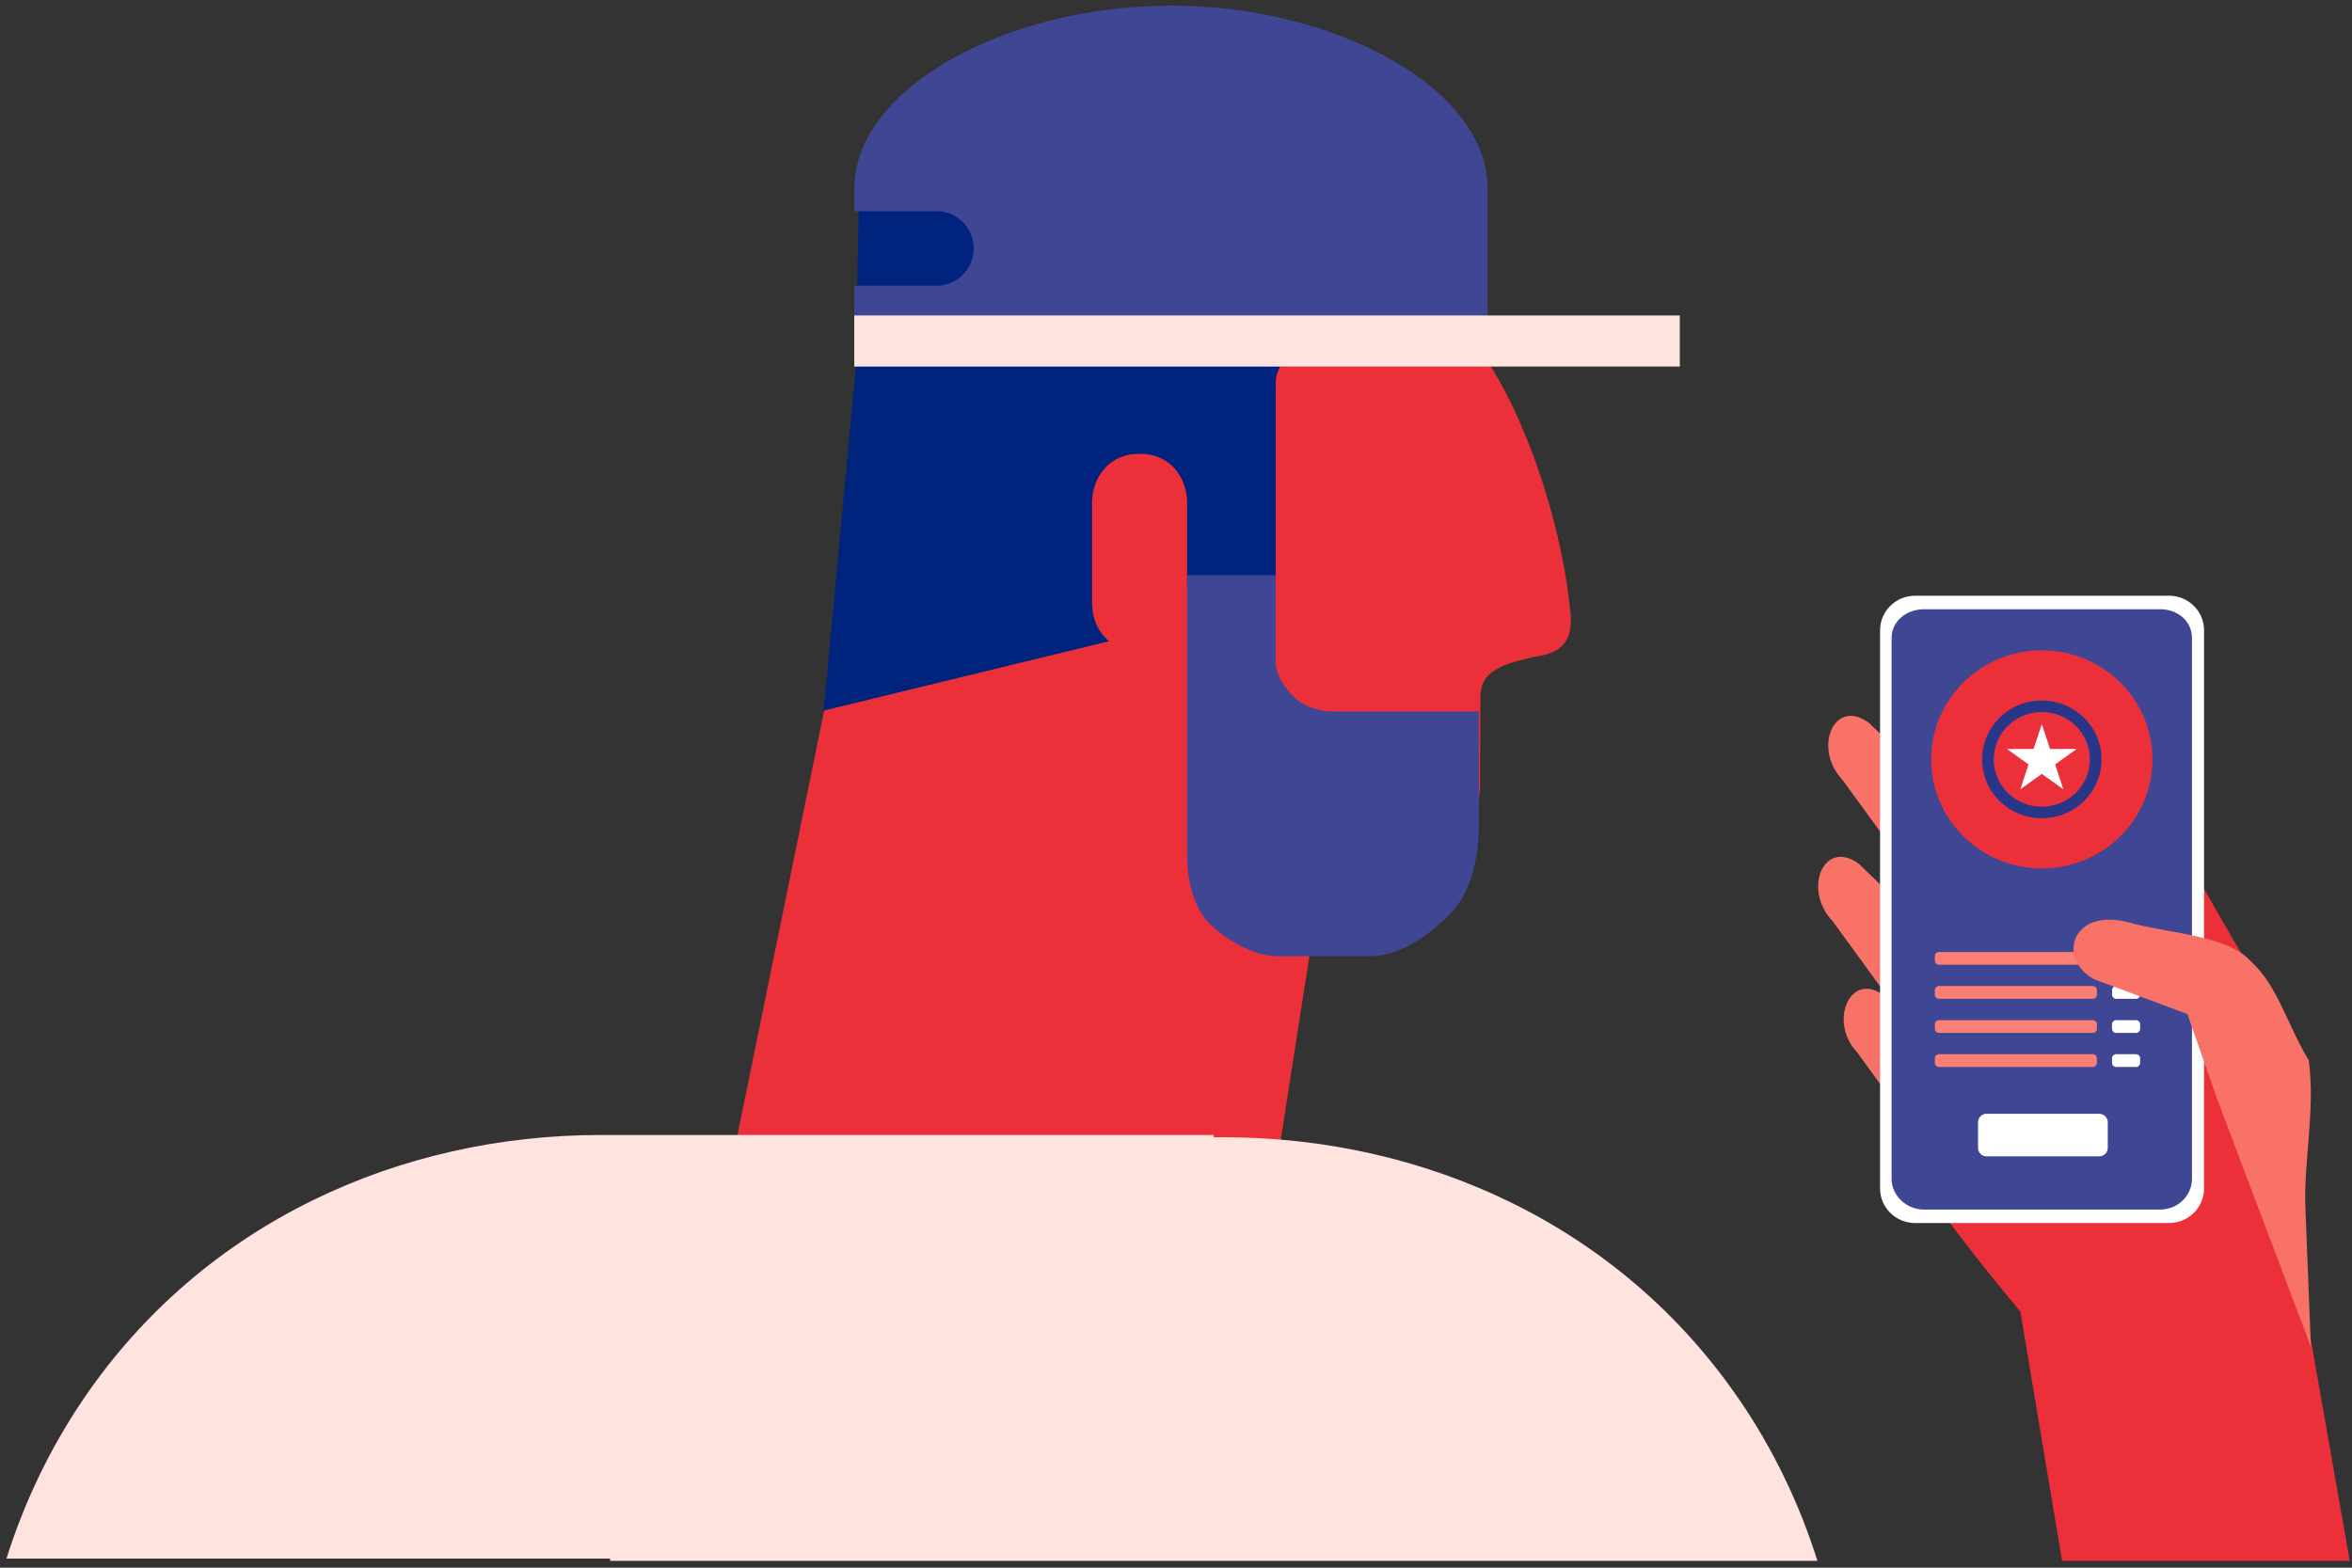 <svg xmlns="http://www.w3.org/2000/svg" width="216" height="144" viewBox="0 0 216 144" fill="none"><rect x="0" y="0" width="216" height="144" fill="#333333" stroke="none"/><g clip-path="url(#clip0_44_704)"><path d="M189.379 143.37H215.793L210.558 113.591C210.558 113.591 208.007 90.644 207.642 90.458C207.277 90.272 200.491 78.288 200.491 78.288C200.491 78.288 175.838 106.312 175.287 106.478C174.851 106.805 179.991 113.873 185.54 120.461L189.372 143.364L189.379 143.37Z" fill="#EB303A"></path><path d="M168.321 84.639C165.489 81.678 167.514 76.988 170.705 79.34L173.608 82.14L174.704 93.406L168.321 84.639Z" fill="#F87268"></path><path d="M170.59 96.706C167.854 93.848 169.93 89.163 172.974 91.413L175.87 94.207L176.966 105.472L170.583 96.706H170.59Z" fill="#F87268"></path><path d="M169.25 71.688C166.418 68.728 168.443 64.037 171.634 66.395L174.537 69.195L175.633 80.461L169.25 71.695V71.688Z" fill="#F87268"></path><path d="M202.413 109.17C202.413 110.919 200.971 112.342 199.196 112.342H175.877C174.102 112.342 172.66 110.926 172.66 109.17V57.891C172.66 56.142 174.102 54.719 175.877 54.719H199.196C200.971 54.719 202.413 56.136 202.413 57.891V109.17Z" fill="white"></path><path d="M198.376 55.962H176.703C175.05 55.962 173.717 57.077 173.717 58.603V108.279C173.717 109.804 175.05 111.105 176.703 111.105H198.376C200.029 111.105 201.304 109.811 201.304 108.279V58.603C201.304 57.077 200.023 55.962 198.376 55.962Z" fill="#3F4694"></path><path d="M196.543 87.824C196.543 87.612 196.37 87.446 196.158 87.446H194.345C194.133 87.446 193.96 87.612 193.96 87.824V88.24C193.96 88.452 194.133 88.618 194.345 88.618H196.158C196.37 88.618 196.543 88.452 196.543 88.24V87.824Z" fill="white"></path><path d="M192.576 87.824C192.576 87.612 192.403 87.446 192.192 87.446H178.074C177.863 87.446 177.69 87.612 177.69 87.824V88.24C177.69 88.452 177.863 88.618 178.074 88.618H192.192C192.403 88.618 192.576 88.452 192.576 88.24V87.824Z" fill="#FB7F74"></path><path d="M196.165 90.573H194.351C194.139 90.573 193.967 90.745 193.967 90.958V91.361C193.967 91.574 194.139 91.746 194.351 91.746H196.165C196.377 91.746 196.549 91.574 196.549 91.361V90.958C196.549 90.745 196.377 90.573 196.165 90.573Z" fill="white"></path><path d="M192.576 90.951C192.576 90.74 192.403 90.573 192.192 90.573H178.074C177.863 90.573 177.69 90.74 177.69 90.951V91.368C177.69 91.579 177.863 91.746 178.074 91.746H192.192C192.403 91.746 192.576 91.579 192.576 91.368V90.951Z" fill="#FB7F74"></path><path d="M196.543 94.085C196.543 93.873 196.37 93.707 196.158 93.707H194.345C194.133 93.707 193.96 93.873 193.96 94.085V94.501C193.96 94.713 194.133 94.879 194.345 94.879H196.158C196.37 94.879 196.543 94.713 196.543 94.501V94.085Z" fill="white"></path><path d="M192.576 94.085C192.576 93.873 192.403 93.707 192.192 93.707H178.074C177.863 93.707 177.69 93.873 177.69 94.085V94.501C177.69 94.713 177.863 94.879 178.074 94.879H192.192C192.403 94.879 192.576 94.713 192.576 94.501V94.085Z" fill="#FB7F74"></path><path d="M196.543 97.212C196.543 97.001 196.37 96.834 196.158 96.834H194.345C194.133 96.834 193.96 97.001 193.96 97.212V97.629C193.96 97.84 194.133 98.007 194.345 98.007H196.158C196.37 98.007 196.543 97.84 196.543 97.629V97.212Z" fill="white"></path><path d="M192.576 97.212C192.576 97.001 192.403 96.834 192.192 96.834H178.074C177.863 96.834 177.69 97.001 177.69 97.212V97.629C177.69 97.84 177.863 98.007 178.074 98.007H192.192C192.403 98.007 192.576 97.84 192.576 97.629V97.212Z" fill="#FB7F74"></path><path d="M181.657 103.076C181.657 102.653 182.009 102.307 182.439 102.307H192.788C193.217 102.307 193.57 102.653 193.57 103.076V105.447C193.57 105.869 193.217 106.216 192.788 106.216H182.439C182.009 106.216 181.657 105.876 181.657 105.447V103.076Z" fill="white"></path><path d="M203.618 100.961L200.888 93.149L192.307 89.945C188.956 88.125 190.174 83.473 195.281 84.671C199.023 85.767 204.56 85.838 206.764 88.356C209.187 90.567 210.084 94.207 212.026 97.385C212.666 102.05 211.494 106.914 211.731 111.227L212.224 123.704L203.618 100.961Z" fill="#F87268"></path><path d="M78.882 18.301L78.549 34.226L75.607 65.665C104.739 73.322 130.378 59.231 134.832 30.65C119.51 20.91 101.618 15.514 78.882 18.301Z" fill="#00247D"></path><path d="M144.162 55.725C143.163 46.094 138.568 34.45 134.588 30.74H124.367C122.72 30.74 120.683 30.432 119.427 31.669C118.171 32.912 117.158 33.604 117.158 35.232V53.816L109.02 53.841V46.203C109.02 43.703 107.315 41.691 104.777 41.691H104.534C101.996 41.691 100.292 43.703 100.292 46.203V55.373C100.292 56.795 100.823 58.071 101.868 58.897L75.691 65.261L67.52 105.261C67.68 105.427 67.834 105.626 68.001 105.818H117.446L120.535 85.991C132.134 87.247 135.364 78.468 135.915 72.457L135.953 63.928C136.011 61.448 138.35 60.942 140.875 60.339C144.213 59.923 144.47 58.071 144.162 55.719" fill="#EB303A"></path><path d="M122.438 65.35C121.234 65.35 119.74 64.921 118.824 64.017C117.908 63.114 117.158 61.948 117.158 60.762V52.835H109.02V78.571C109.02 80.621 109.519 83.3 111.102 84.863C112.691 86.427 115.248 87.837 117.325 87.837H125.681C128.494 87.837 130.942 86.145 133.089 84.03C135.236 81.916 135.812 78.507 135.812 75.732V65.35H122.438Z" fill="#3F4694"></path><path d="M107.533 0.518C92.506 0.518 78.459 8.048 78.459 17.334V19.397H86.053C87.924 19.397 89.43 20.98 89.43 22.819C89.43 24.658 87.918 26.241 86.053 26.241H78.459V33.675H136.613V17.334C136.613 8.042 122.567 0.518 107.539 0.518" fill="#3F4694"></path><path d="M154.268 28.977H78.453V33.668H154.268V28.977Z" fill="#FFE3DE"></path><path d="M159.792 128.657C148.783 112.483 130.744 104.46 112.352 104.46H56.03V143.37H166.905C165.303 138.276 162.945 133.284 159.798 128.657" fill="#FFE3DE"></path><path d="M7.699 128.452C18.709 112.278 36.748 104.255 55.139 104.255H111.461V143.165H0.593C2.195 138.071 4.553 133.079 7.699 128.452Z" fill="#FFE3DE"></path><path d="M177.351 69.753C177.351 75.283 181.9 79.769 187.514 79.769C193.128 79.769 197.677 75.283 197.677 69.753C197.677 64.222 193.128 59.737 187.514 59.737C181.9 59.737 177.351 64.222 177.351 69.753Z" fill="#EB303A"></path><path d="M187.514 64.344C190.545 64.344 192.999 66.767 192.999 69.753C192.999 72.739 190.545 75.161 187.514 75.161C184.483 75.161 182.028 72.739 182.028 69.753C182.028 66.767 184.483 64.344 187.514 64.344ZM187.514 74.104C189.955 74.104 191.929 72.156 191.929 69.753C191.929 67.35 189.949 65.402 187.514 65.402C185.079 65.402 183.098 67.35 183.098 69.753C183.098 72.156 185.079 74.104 187.514 74.104Z" fill="#28368A"></path><path d="M187.514 66.51L186.758 68.798H184.316L186.29 70.214L185.54 72.502L187.514 71.086L189.488 72.502L188.738 70.214L190.712 68.798H188.27L187.514 66.51Z" fill="white"></path></g><defs><clipPath id="clip0_44_704"><rect width="215.201" height="142.852" fill="white" transform="translate(0.593 0.519)"></rect></clipPath></defs></svg>